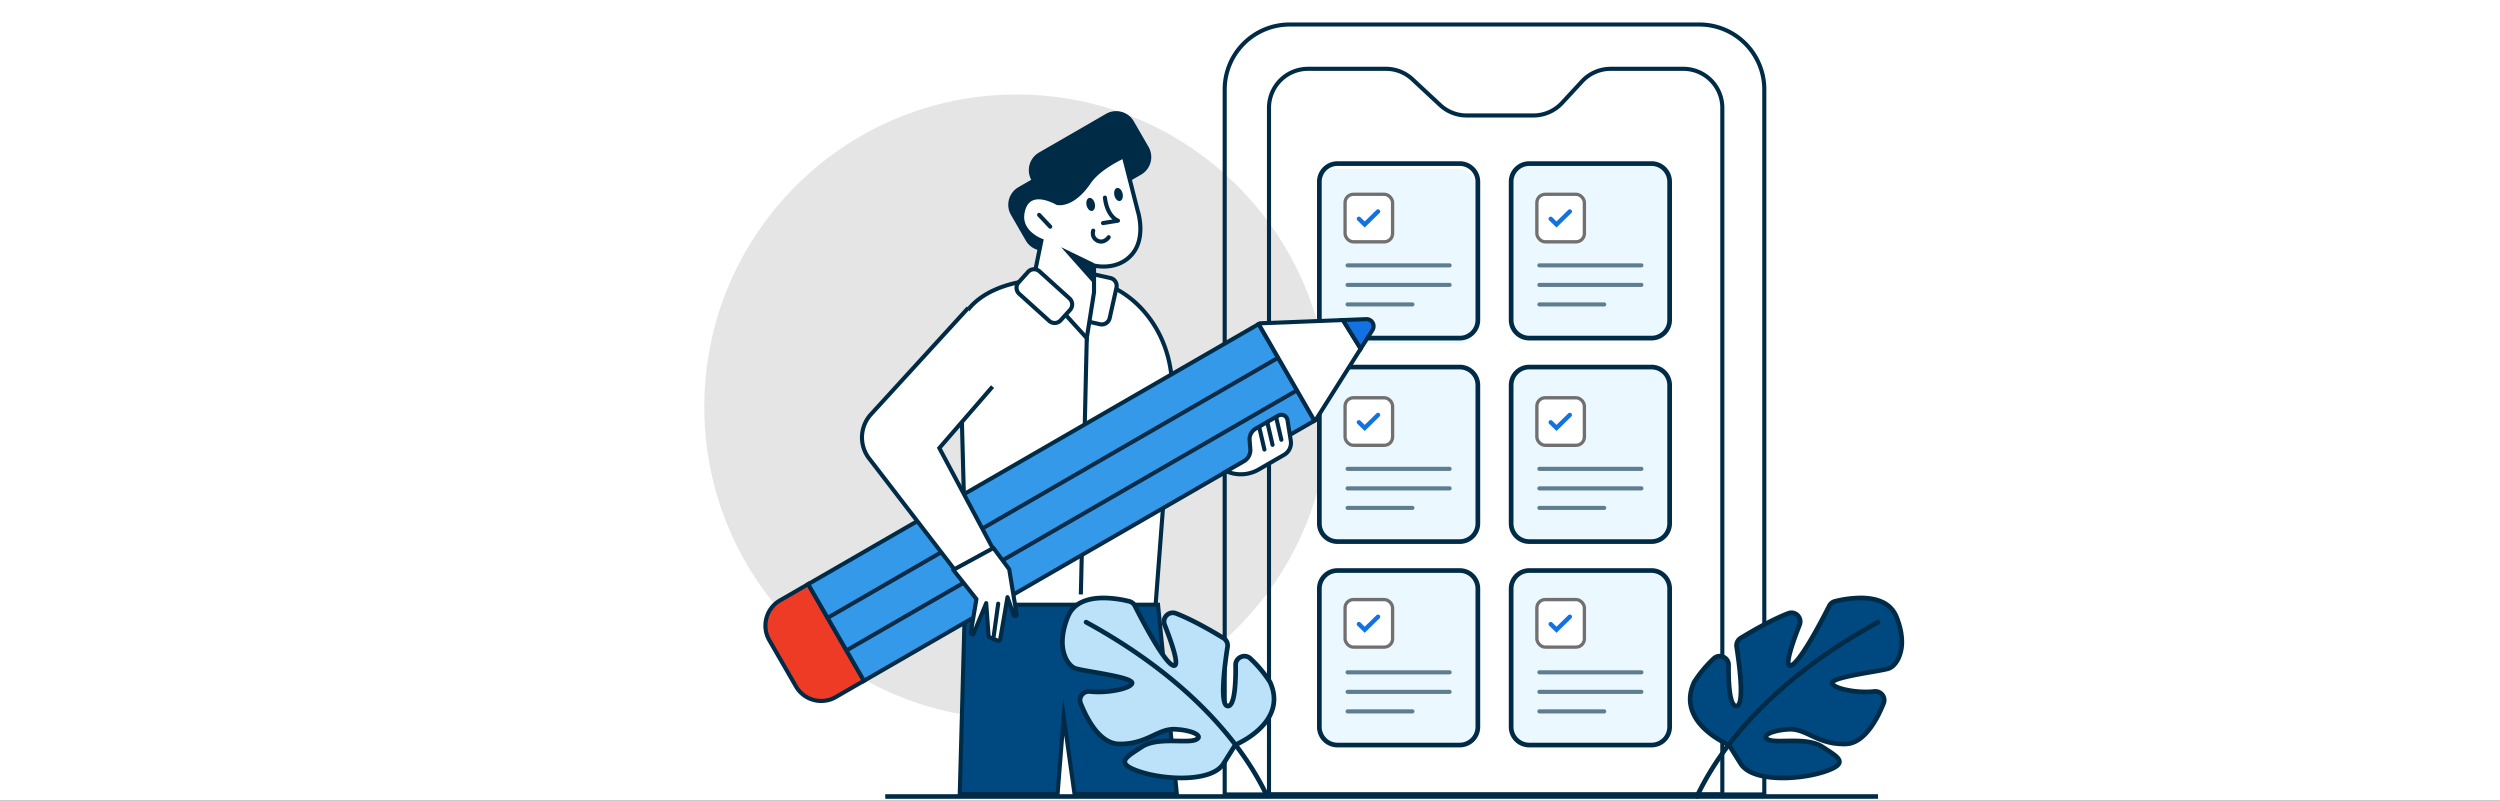 <svg xmlns="http://www.w3.org/2000/svg" xmlns:xlink="http://www.w3.org/1999/xlink" width="2998" height="960" viewBox="0 0 2998 960">
  <rect x="0" y="0" width="2998" height="960" fill="#333333" stroke="none"/>
  <defs>
    <clipPath id="clip-path">
      <rect id="Rectangle_28786" data-name="Rectangle 28786" width="1626" height="1140" transform="translate(4185.328 1060.39)" fill="#fff"/>
    </clipPath>
    <clipPath id="clip-path-2">
      <rect id="Rectangle_28785" data-name="Rectangle 28785" width="1438.866" height="931.032" fill="none"/>
    </clipPath>
    <clipPath id="clip-path-4">
      <rect id="Rectangle_28771" data-name="Rectangle 28771" width="127.21" height="51.76" fill="none"/>
    </clipPath>
    <clipPath id="clip-path-5">
      <rect id="Rectangle_28772" data-name="Rectangle 28772" width="127.203" height="51.76" fill="none"/>
    </clipPath>
    <clipPath id="clip-_2">
      <rect width="2998" height="960"/>
    </clipPath>
  </defs>
  <g id="_2" data-name="2" clip-path="url(#clip-_2)">
    <rect width="2998" height="960" fill="#fff"/>
    <rect id="Rectangle_28768" data-name="Rectangle 28768" width="2998" height="960" fill="none"/>
    <g id="Mask_Group_31963" data-name="Mask Group 31963" transform="translate(-3433.328 -1152.39)" clip-path="url(#clip-path)">
      <g id="Group_34014" data-name="Group 34014" transform="translate(4277.923 1179.321)">
        <g id="Group_34013" data-name="Group 34013" clip-path="url(#clip-path-2)">
          <g id="Group_34012" data-name="Group 34012">
            <g id="Group_34011" data-name="Group 34011" clip-path="url(#clip-path-2)">
              <path id="Path_22693" data-name="Path 22693" d="M374.555,12.268c206.861,0,374.555,167.694,374.555,374.555S581.416,761.377,374.555,761.377,0,593.684,0,386.823,167.694,12.268,374.555,12.268" transform="translate(0 74.106)" fill="#7f7f7f" opacity="0.2"/>
              <path id="Path_22694" data-name="Path 22694" d="M280.609,471.938H58l-7.921-296.2C16.86,64.771,102.488,43.607,167.142,43.607h18.946c64.654,0,117.065,59.155,117.065,132.132Z" transform="translate(257.788 263.414)" fill="#fff"/>
              <path id="Path_20916" data-name="Path 20916" d="M284.991,476.517H57.7L49.721,178.245c-11.947-40.122-9.4-72.019,7.56-94.806C68.212,68.757,85.108,57.914,107.5,51.211c17.632-5.278,38.405-7.954,61.742-7.954h18.946a107.438,107.438,0,0,1,46.629,10.624,119.445,119.445,0,0,1,37.993,28.906c22.51,25.407,34.907,59.169,34.907,95.066l-.007.187ZM62.5,471.588H280.423L302.787,177.76c-.022-34.656-11.976-67.222-33.667-91.7-21.636-24.421-50.379-37.87-80.933-37.87H169.24c-22.858,0-43.155,2.607-60.328,7.747-21.353,6.392-37.394,16.637-47.677,30.45-16.028,21.529-18.282,52.066-6.7,90.764l.094.314.009.327Z" transform="translate(255.69 261.3)" fill="#002b47"/>
              <path id="Path_22695" data-name="Path 22695" d="M168.133,233.429l13,92.732H303.82L281.226,99.171H49.709l-6.2,226.99h117.3Z" transform="translate(262.848 599.058)" fill="#004880"/>
              <path id="Path_20918" data-name="Path 20918" d="M308.714,330.74H181.167L170.99,258.173l-5.73,72.567H43.154l6.33-231.918H285.63Zm-123.262-4.928H303.271l-22.1-222.061H54.28L48.219,325.811H160.706l8.915-112.9Z" transform="translate(260.676 596.944)" fill="#002b47"/>
              <path id="Path_22696" data-name="Path 22696" d="M189.916,91.291l-80.341,46.384a24.38,24.38,0,0,1-33.309-8.92L58.544,98.064a24.386,24.386,0,0,1,8.928-33.309l80.341-46.384A24.382,24.382,0,0,1,181.122,27.3l17.721,30.683a24.389,24.389,0,0,1-8.927,33.309" transform="translate(333.893 91.223)" fill="#002b47"/>
              <path id="Path_22697" data-name="Path 22697" d="M186.415,97.193l-80.348,46.384a24.374,24.374,0,0,1-33.3-8.921l-17.721-30.69a24.386,24.386,0,0,1,8.928-33.309l80.341-46.384A24.383,24.383,0,0,1,177.621,33.2l17.721,30.683a24.389,24.389,0,0,1-8.928,33.309" transform="translate(312.745 126.875)" fill="#002b47"/>
              <path id="Path_22698" data-name="Path 22698" d="M88.041,102.315,71.566,98.626a9.713,9.713,0,0,1-7.35-11.6L72.39,50.56a9.7,9.7,0,0,1,11.6-7.35L100.454,46.9a9.709,9.709,0,0,1,7.357,11.6l-8.174,36.47a9.71,9.71,0,0,1-11.6,7.35" transform="translate(386.477 259.573)" fill="#fff"/>
              <path id="Rectangle_28294" data-name="Rectangle 28294" d="M12.173,0H49.547A12.186,12.186,0,0,1,61.719,12.172V29.055A12.187,12.187,0,0,1,49.546,41.228H12.17A12.184,12.184,0,0,1,0,29.057V12.173A12.187,12.187,0,0,1,12.173,0ZM49.546,36.3a7.253,7.253,0,0,0,7.244-7.244V12.172a7.252,7.252,0,0,0-7.243-7.243H12.173a7.253,7.253,0,0,0-7.244,7.244V29.057A7.25,7.25,0,0,0,12.17,36.3Z" transform="translate(445.633 357.946) rotate(-77.378)" fill="#002b47"/>
              <path id="Path_22699" data-name="Path 22699" d="M67.686,170.494l9.526-46.454s-26.839-9.794-22.629-33.352c5.949-33.351,41.688-11.913,41.688-11.913s17.869,4.767,38.118-25.015c12.251-18.024,41.688-30.972,41.688-30.972L192.756,88.3s10.716,32.162-7.146,52.41-45.264,13.11-45.264,13.11v32.155l-8.709,54.9Z" transform="translate(327.012 137.66)" fill="#fff"/>
              <path id="Path_20923" data-name="Path 20923" d="M135.376,249.27l-68.245-75.1,9.371-45.7A49.225,49.225,0,0,1,64.81,121c-8.778-7.656-12.424-17.27-10.541-27.8,3.056-17.13,13.571-20.726,21.853-20.726,10.493,0,21.015,5.693,23.151,6.915a12.671,12.671,0,0,0,2.04.148c5.016,0,18.288-2.36,33.149-24.217,12.5-18.4,41.5-31.3,42.733-31.842l2.663-1.171,17.376,68.252a77.6,77.6,0,0,1,3.22,19.2c.611,14.48-3.153,26.767-10.885,35.533-11.058,12.535-25.5,15.167-35.661,15.167a57.882,57.882,0,0,1-8.987-.694v29.355ZM72.462,172.7l59.655,65.652,7.874-49.633v-35.15l3.086.8a48.228,48.228,0,0,0,10.829,1.143c9.15,0,22.123-2.342,31.965-13.5,16.73-18.966,6.759-49.693,6.656-50l-.05-.171L176.536,29.231c-7.4,3.613-28.4,14.733-38,28.855-6.884,10.124-14.272,17.48-21.961,21.864-6.539,3.728-11.91,4.511-15.264,4.511a14.83,14.83,0,0,1-3.566-.363l-.335-.089-.3-.178C97.008,83.766,86.24,77.4,76.122,77.4c-9.44,0-15,5.451-17,16.664-1.583,8.859,1.421,16.672,8.929,23.22a43.6,43.6,0,0,0,12.118,7.384l2,.728Z" transform="translate(324.901 134.72)" fill="#002b47"/>
              <path id="Path_22700" data-name="Path 22700" d="M98.89,81.161l1.19-23.818L60.772,38.276Z" transform="translate(367.099 231.213)" fill="#002b47"/>
              <path id="Path_22701" data-name="Path 22701" d="M73.243,28.266c2.718-.627,5.724,2.352,6.717,6.653s-.4,8.294-3.119,8.92-5.724-2.352-6.717-6.646.4-8.3,3.119-8.928" transform="translate(421.664 170.244)" fill="#002b47"/>
              <path id="Path_22702" data-name="Path 22702" d="M68.506,29.958c2.718-.627,5.724,2.352,6.717,6.653s-.4,8.294-3.119,8.92-5.724-2.352-6.717-6.646.4-8.3,3.119-8.928" transform="translate(393.043 180.465)" fill="#002b47"/>
              <path id="Path_22703" data-name="Path 22703" d="M117.415,90.782,106.1,103.307a9.716,9.716,0,0,1-13.715.7L56.38,71.477a9.716,9.716,0,0,1-.7-13.715L67,45.236a9.71,9.71,0,0,1,13.715-.7l36.006,32.528a9.71,9.71,0,0,1,.7,13.715" transform="translate(321.244 253.913)" fill="#fff"/>
              <path id="Rectangle_28295" data-name="Rectangle 28295" d="M12.175,0h16.88A12.188,12.188,0,0,1,41.229,12.174V60.7A12.188,12.188,0,0,1,29.054,72.873H12.175A12.189,12.189,0,0,1,0,60.7V12.175A12.188,12.188,0,0,1,12.175,0ZM29.054,67.944A7.254,7.254,0,0,0,36.3,60.7V12.174a7.254,7.254,0,0,0-7.246-7.246H12.175a7.254,7.254,0,0,0-7.246,7.246V60.7a7.255,7.255,0,0,0,7.247,7.247Z" transform="matrix(0.67, -0.742, 0.742, 0.67, 366.94, 319.059)" fill="#002b47"/>
              <line id="Line_2683" data-name="Line 2683" x1="7.09" y2="307.401" transform="translate(451.564 378.53)" fill="#fff"/>
              <path id="Line_2389" data-name="Line 2389" d="M4.577,307.507l-4.927-.114L6.74-.008l4.927.114Z" transform="translate(449.45 378.481)" fill="#002b47"/>
              <path id="Line_2390" data-name="Line 2390" d="M15.386,18.7a2.457,2.457,0,0,1-1.8-.777L.318,3.8A2.464,2.464,0,0,1,3.91.427L17.182,14.55a2.464,2.464,0,0,1-1.8,4.152Z" transform="translate(399.424 228.647)" fill="#002b47"/>
              <path id="Path_20928" data-name="Path 20928" d="M70.032,64.893a2.464,2.464,0,0,1-.388-4.9L81.28,58.126C71.07,49.075,69.907,32.9,69.857,32.113a2.464,2.464,0,0,1,4.918-.317h0c.013.195,1.436,19.557,14.149,25.536A2.464,2.464,0,0,1,88.266,62L70.425,64.861A2.486,2.486,0,0,1,70.032,64.893Z" transform="translate(408.165 178.15)" fill="#002b47"/>
              <path id="Path_20929" data-name="Path 20929" d="M168.606,0H659.993a80.321,80.321,0,0,1,80.32,80.32v847.9H88.286V80.32A80.321,80.321,0,0,1,168.606,0ZM735.384,923.288V80.32A75.477,75.477,0,0,0,659.993,4.928H168.606A75.476,75.476,0,0,0,93.214,80.32V923.288Z" transform="translate(533.303 0)" fill="#002b47"/>
              <path id="Path_20930" data-name="Path 20930" d="M145.033,7.547h93.422a49.037,49.037,0,0,1,33.517,13.179l33.217,30.9a44.149,44.149,0,0,0,30.159,11.858h80.059A44.37,44.37,0,0,0,447.9,49.273l23.988-25.932A49.32,49.32,0,0,1,508.006,7.547h87.177a49.256,49.256,0,0,1,49.2,49.2v825.88H95.833V56.747A49.256,49.256,0,0,1,145.033,7.547ZM415.407,68.413H335.348a49.063,49.063,0,0,1-33.516-13.178l-33.218-30.9a44.125,44.125,0,0,0-30.159-11.858H145.033a44.322,44.322,0,0,0-44.271,44.272V877.7H639.454V56.747a44.322,44.322,0,0,0-44.271-44.272H508.006a44.378,44.378,0,0,0-32.5,14.212L451.518,52.619A49.311,49.311,0,0,1,415.407,68.413Z" transform="translate(578.892 45.589)" fill="#002b47"/>
              <path id="Path_22704" data-name="Path 22704" d="M273.122,233.322H126.479a21.718,21.718,0,0,1-21.72-21.72V45.759a21.718,21.718,0,0,1,21.72-21.72H273.122a21.719,21.719,0,0,1,21.72,21.72V211.6a21.719,21.719,0,0,1-21.72,21.72" transform="translate(630.488 151.874)" fill="#ebf8ff"/>
              <path id="Rectangle_28296" data-name="Rectangle 28296" d="M24.137-.4H170.779a24.564,24.564,0,0,1,24.537,24.537V189.979a24.564,24.564,0,0,1-24.537,24.537H24.137A24.564,24.564,0,0,1-.4,189.979V24.137A24.564,24.564,0,0,1,24.137-.4ZM170.779,208.883a18.926,18.926,0,0,0,18.9-18.9V24.137a18.926,18.926,0,0,0-18.9-18.9H24.137a18.926,18.926,0,0,0-18.9,18.9V189.979a18.925,18.925,0,0,0,18.9,18.9Z" transform="translate(735.155 166.831)" fill="#002b47"/>
              <path id="Path_22705" data-name="Path 22705" d="M305.788,233.322H159.145a21.719,21.719,0,0,1-21.72-21.72V45.759a21.719,21.719,0,0,1,21.72-21.72H305.788a21.719,21.719,0,0,1,21.72,21.72V211.6a21.719,21.719,0,0,1-21.72,21.72" transform="translate(830.134 145.211)" fill="#ebf8ff"/>
              <path id="Rectangle_28297" data-name="Rectangle 28297" d="M24.137-.4H170.779a24.565,24.565,0,0,1,24.537,24.537V189.979a24.564,24.564,0,0,1-24.537,24.537H24.137A24.564,24.564,0,0,1-.4,189.979V24.137A24.564,24.564,0,0,1,24.137-.4ZM170.779,208.883a18.926,18.926,0,0,0,18.9-18.9V24.137a18.926,18.926,0,0,0-18.9-18.9H24.137a18.925,18.925,0,0,0-18.9,18.9V189.979a18.925,18.925,0,0,0,18.9,18.9Z" transform="translate(965.14 166.831)" fill="#002b47"/>
              <path id="Path_22706" data-name="Path 22706" d="M273.122,267.979H126.479a21.719,21.719,0,0,1-21.72-21.72V80.416a21.718,21.718,0,0,1,21.72-21.72H273.122a21.719,21.719,0,0,1,21.72,21.72V246.258a21.719,21.719,0,0,1-21.72,21.72" transform="translate(632.811 354.561)" fill="#ebf8ff"/>
              <path id="Rectangle_28298" data-name="Rectangle 28298" d="M24.137-.4H170.779a24.564,24.564,0,0,1,24.537,24.537V189.979a24.564,24.564,0,0,1-24.537,24.537H24.137A24.564,24.564,0,0,1-.4,189.979V24.137A24.564,24.564,0,0,1,24.137-.4ZM170.779,208.883a18.926,18.926,0,0,0,18.9-18.9V24.137a18.926,18.926,0,0,0-18.9-18.9H24.137a18.926,18.926,0,0,0-18.9,18.9V189.979a18.925,18.925,0,0,0,18.9,18.9Z" transform="translate(735.155 410.839)" fill="#002b47"/>
              <path id="Path_22707" data-name="Path 22707" d="M305.788,267.979H159.145a21.719,21.719,0,0,1-21.72-21.72V80.416a21.718,21.718,0,0,1,21.72-21.72H305.788a21.718,21.718,0,0,1,21.72,21.72V246.258a21.719,21.719,0,0,1-21.72,21.72" transform="translate(830.134 354.561)" fill="#ebf8ff"/>
              <path id="Rectangle_28299" data-name="Rectangle 28299" d="M24.137-.4H170.779a24.565,24.565,0,0,1,24.537,24.537V189.979a24.564,24.564,0,0,1-24.537,24.537H24.137A24.564,24.564,0,0,1-.4,189.979V24.137A24.564,24.564,0,0,1,24.137-.4ZM170.779,208.883a18.926,18.926,0,0,0,18.9-18.9V24.137a18.926,18.926,0,0,0-18.9-18.9H24.137a18.925,18.925,0,0,0-18.9,18.9V189.979a18.925,18.925,0,0,0,18.9,18.9Z" transform="translate(965.14 410.839)" fill="#002b47"/>
              <path id="Path_22708" data-name="Path 22708" d="M273.122,302.636H126.479a21.718,21.718,0,0,1-21.72-21.72V115.073a21.718,21.718,0,0,1,21.72-21.72H273.122a21.719,21.719,0,0,1,21.72,21.72V280.915a21.719,21.719,0,0,1-21.72,21.72" transform="translate(632.811 563.911)" fill="#ebf8ff"/>
              <path id="Rectangle_28300" data-name="Rectangle 28300" d="M24.137-.4H170.779a24.564,24.564,0,0,1,24.537,24.537V189.979a24.564,24.564,0,0,1-24.537,24.537H24.137A24.564,24.564,0,0,1-.4,189.979V24.137A24.564,24.564,0,0,1,24.137-.4ZM170.779,208.883a18.926,18.926,0,0,0,18.9-18.9V24.137a18.926,18.926,0,0,0-18.9-18.9H24.137a18.926,18.926,0,0,0-18.9,18.9V189.979a18.925,18.925,0,0,0,18.9,18.9Z" transform="translate(735.155 654.846)" fill="#002b47"/>
              <g id="Group_33989" data-name="Group 33989" transform="translate(769.006 288.843)" opacity="0.6">
                <g id="Group_33988" data-name="Group 33988">
                  <g id="Group_33987" data-name="Group 33987" clip-path="url(#clip-path-4)">
                    <line id="Line_2684" data-name="Line 2684" x2="122.275" transform="translate(2.467 2.464)" fill="#d3b229"/>
                    <path id="Line_2392" data-name="Line 2392" d="M124.389,4.578H2.114a2.464,2.464,0,0,1,0-4.928H124.389a2.464,2.464,0,1,1,0,4.928Z" transform="translate(0.353 0.35)" fill="#002b47"/>
                    <line id="Line_2685" data-name="Line 2685" x2="122.275" transform="translate(2.467 25.88)" fill="#d3b229"/>
                    <path id="Line_2394" data-name="Line 2394" d="M124.389,4.578H2.114a2.464,2.464,0,0,1,0-4.928H124.389a2.464,2.464,0,1,1,0,4.928Z" transform="translate(0.353 23.766)" fill="#002b47"/>
                    <line id="Line_2686" data-name="Line 2686" x2="77.693" transform="translate(2.467 49.296)" fill="#d3b229"/>
                    <path id="Line_2396" data-name="Line 2396" d="M79.808,4.578H2.114a2.464,2.464,0,0,1,0-4.928H79.808a2.464,2.464,0,0,1,0,4.928Z" transform="translate(0.353 47.181)" fill="#002b47"/>
                  </g>
                </g>
              </g>
              <g id="Group_33992" data-name="Group 33992" transform="translate(998.995 288.843)" opacity="0.6">
                <g id="Group_33991" data-name="Group 33991">
                  <g id="Group_33990" data-name="Group 33990" clip-path="url(#clip-path-5)">
                    <line id="Line_2687" data-name="Line 2687" x2="122.275" transform="translate(2.462 2.464)" fill="#d3b229"/>
                    <path id="Line_2398" data-name="Line 2398" d="M124.389,4.578H2.114a2.464,2.464,0,1,1,0-4.928H124.389a2.464,2.464,0,0,1,0,4.928Z" transform="translate(0.348 0.35)" fill="#002b47"/>
                    <line id="Line_2688" data-name="Line 2688" x2="122.275" transform="translate(2.462 25.88)" fill="#d3b229"/>
                    <path id="Line_2400" data-name="Line 2400" d="M124.389,4.578H2.114a2.464,2.464,0,1,1,0-4.928H124.389a2.464,2.464,0,0,1,0,4.928Z" transform="translate(0.348 23.766)" fill="#002b47"/>
                    <line id="Line_2689" data-name="Line 2689" x2="77.693" transform="translate(2.462 49.296)" fill="#d3b229"/>
                    <path id="Line_2402" data-name="Line 2402" d="M79.807,4.578H2.114a2.464,2.464,0,0,1,0-4.928H79.807a2.464,2.464,0,0,1,0,4.928Z" transform="translate(0.348 47.181)" fill="#002b47"/>
                  </g>
                </g>
              </g>
              <g id="Group_33995" data-name="Group 33995" transform="translate(769.006 532.851)" opacity="0.6">
                <g id="Group_33994" data-name="Group 33994">
                  <g id="Group_33993" data-name="Group 33993" clip-path="url(#clip-path-4)">
                    <line id="Line_2690" data-name="Line 2690" x2="122.275" transform="translate(2.467 2.464)" fill="#d3b229"/>
                    <path id="Line_2404" data-name="Line 2404" d="M124.389,4.578H2.114a2.464,2.464,0,0,1,0-4.928H124.389a2.464,2.464,0,1,1,0,4.928Z" transform="translate(0.353 0.35)" fill="#002b47"/>
                    <line id="Line_2691" data-name="Line 2691" x2="122.275" transform="translate(2.467 25.88)" fill="#d3b229"/>
                    <path id="Line_2406" data-name="Line 2406" d="M124.389,4.578H2.114a2.464,2.464,0,0,1,0-4.928H124.389a2.464,2.464,0,1,1,0,4.928Z" transform="translate(0.353 23.766)" fill="#002b47"/>
                    <line id="Line_2692" data-name="Line 2692" x2="77.693" transform="translate(2.467 49.296)" fill="#d3b229"/>
                    <path id="Line_2408" data-name="Line 2408" d="M79.808,4.578H2.114a2.464,2.464,0,0,1,0-4.928H79.808a2.464,2.464,0,0,1,0,4.928Z" transform="translate(0.353 47.181)" fill="#002b47"/>
                  </g>
                </g>
              </g>
              <g id="Group_33998" data-name="Group 33998" transform="translate(998.995 532.851)" opacity="0.6">
                <g id="Group_33997" data-name="Group 33997">
                  <g id="Group_33996" data-name="Group 33996" clip-path="url(#clip-path-5)">
                    <line id="Line_2693" data-name="Line 2693" x2="122.275" transform="translate(2.462 2.464)" fill="#d3b229"/>
                    <path id="Line_2410" data-name="Line 2410" d="M124.389,4.578H2.114a2.464,2.464,0,1,1,0-4.928H124.389a2.464,2.464,0,0,1,0,4.928Z" transform="translate(0.348 0.35)" fill="#002b47"/>
                    <line id="Line_2694" data-name="Line 2694" x2="122.275" transform="translate(2.462 25.88)" fill="#d3b229"/>
                    <path id="Line_2412" data-name="Line 2412" d="M124.389,4.578H2.114a2.464,2.464,0,1,1,0-4.928H124.389a2.464,2.464,0,0,1,0,4.928Z" transform="translate(0.348 23.766)" fill="#002b47"/>
                    <line id="Line_2695" data-name="Line 2695" x2="77.693" transform="translate(2.462 49.296)" fill="#d3b229"/>
                    <path id="Line_2414" data-name="Line 2414" d="M79.807,4.578H2.114a2.464,2.464,0,0,1,0-4.928H79.807a2.464,2.464,0,0,1,0,4.928Z" transform="translate(0.348 47.181)" fill="#002b47"/>
                  </g>
                </g>
              </g>
              <path id="Path_22709" data-name="Path 22709" d="M305.788,302.636H159.145a21.719,21.719,0,0,1-21.72-21.72V115.073a21.719,21.719,0,0,1,21.72-21.72H305.788a21.719,21.719,0,0,1,21.72,21.72V280.915a21.719,21.719,0,0,1-21.72,21.72" transform="translate(830.134 563.911)" fill="#ebf8ff"/>
              <path id="Rectangle_28305" data-name="Rectangle 28305" d="M24.137-.4H170.779a24.564,24.564,0,0,1,24.537,24.537V189.979a24.564,24.564,0,0,1-24.537,24.537H24.137A24.564,24.564,0,0,1-.4,189.979V24.137A24.564,24.564,0,0,1,24.137-.4ZM170.779,208.883a18.926,18.926,0,0,0,18.9-18.9V24.137a18.926,18.926,0,0,0-18.9-18.9H24.137a18.926,18.926,0,0,0-18.9,18.9V189.979a18.925,18.925,0,0,0,18.9,18.9Z" transform="translate(965.14 654.846)" fill="#002b47"/>
              <path id="Path_20937" data-name="Path 20937" d="M78.136,53.194a12.437,12.437,0,0,1-7.366-2.543C65.027,46.5,65.42,39.76,66.43,36.776A2.464,2.464,0,0,1,71.1,38.34h0c-.069.214-1.648,5.281,2.554,8.317,4.707,3.407,9.185.765,11.591-2.532a2.464,2.464,0,1,1,3.982,2.9C86.681,50.525,82.624,53.193,78.136,53.194Z" transform="translate(397.656 212.032)" fill="#002b47"/>
              <path id="Path_22710" data-name="Path 22710" d="M27.9,115.178a34.972,34.972,0,0,0-12.8,47.764l31.95,55.339a34.97,34.97,0,0,0,47.764,12.8l33.8-19.51L61.685,95.668Z" transform="translate(62.878 577.895)" fill="#ed3b25"/>
              <path id="Path_20939" data-name="Path 20939" d="M64.689,95.19l69.386,120.171L98.146,236.1a37.419,37.419,0,0,1-51.13-13.7l-31.95-55.339a37.481,37.481,0,0,1,13.7-51.13Zm62.653,118.367L62.886,101.922,31.232,120.2a32.546,32.546,0,0,0-11.9,44.4l31.95,55.339a32.49,32.49,0,0,0,44.4,11.9Z" transform="translate(60.775 575.007)" fill="#002b47"/>
              <path id="Path_22711" data-name="Path 22711" d="M624.834,167.2,557.962,51.372c-.106.049-.225.077-.324.134L17.692,363.244l66.921,115.9L624.552,167.409c.106-.056.183-.148.282-.211" transform="translate(106.871 310.319)" fill="#3399e8"/>
              <path id="Path_20941" data-name="Path 20941" d="M561.855,50.919l69.176,119.816-1.885,1.211a3.252,3.252,0,0,1-.5.344L86.6,485.248,17.214,365.077l542.08-312.97a3.511,3.511,0,0,1,.569-.259Zm62.522,118.148L559.925,57.434,23.946,366.881,88.4,478.516Z" transform="translate(103.983 307.584)" fill="#002b47"/>
              <path id="Path_22712" data-name="Path 22712" d="M98.019,54.5a8.438,8.438,0,0,0-3.591.993L161.3,171.329a8.418,8.418,0,0,0,2.654-2.619l52.791-83.692-21.312-34.33Z" transform="translate(570.405 306.188)" fill="#fff"/>
              <path id="Path_20943" data-name="Path 20943" d="M199.7,50.33l22.882,36.859-53.613,85a10.814,10.814,0,0,1-3.416,3.384l-2.17,1.38L93.943,56.669l2.27-1.193a10.836,10.836,0,0,1,4.64-1.274Zm17.068,36.838-19.742-31.8-95.974,3.759L164.8,169.553Z" transform="translate(567.474 304.027)" fill="#002b47"/>
              <path id="Path_22713" data-name="Path 22713" d="M136.67,50.54l-27.895,1.091,21.3,34.33L144.2,63.579A8.506,8.506,0,0,0,136.67,50.54" transform="translate(657.07 305.251)" fill="#1272e2"/>
              <path id="Path_20945" data-name="Path 20945" d="M140.736,50.183a10.971,10.971,0,0,1,9.256,16.825L133.774,92.722,108.161,51.449l32.124-1.257C140.436,50.186,140.586,50.183,140.736,50.183ZM133.808,83.43l12.015-19.051a6.042,6.042,0,0,0-5.346-9.262l-23.666.926Z" transform="translate(653.359 303.137)" fill="#002b47"/>
              <line id="Line_2696" data-name="Line 2696" y1="310.161" x2="537.221" transform="translate(170.468 442.912)" fill="#1272e2"/>
              <path id="Line_2416" data-name="Line 2416" d="M2.117,314.74a2.464,2.464,0,0,1-1.234-4.6L538.1-.02a2.464,2.464,0,0,1,2.464,4.268L3.347,314.41A2.454,2.454,0,0,1,2.117,314.74Z" transform="translate(168.353 440.798)" fill="#0c2b47"/>
              <line id="Line_2697" data-name="Line 2697" y1="310.161" x2="537.221" transform="translate(147.902 403.826)" fill="#1272e2"/>
              <path id="Line_2418" data-name="Line 2418" d="M2.117,314.74a2.465,2.465,0,0,1-1.234-4.6L538.1-.02a2.464,2.464,0,0,1,2.464,4.268L3.347,314.41A2.453,2.453,0,0,1,2.117,314.74Z" transform="translate(145.787 401.711)" fill="#0c2b47"/>
              <path id="Path_22714" data-name="Path 22714" d="M154.287,48.616,37.68,176.157a41.292,41.292,0,0,0-1.45,54.058L138.22,362.931l45.736-25.579L119.612,216.7l63.8-73.673" transform="translate(162.246 293.671)" fill="#fff"/>
              <path id="Path_20947" data-name="Path 20947" d="M139.678,367.548,36.413,233.173a43.756,43.756,0,0,1,1.563-57.253L154.582,48.38l3.637,3.326L41.612,179.246a38.828,38.828,0,0,0-1.364,50.832l.049.062L140.99,361.167l41.769-23.36-64-120.01,64.9-74.952,3.726,3.226L124.7,218.464l64.685,121.286Z" transform="translate(160.132 292.245)" fill="#002b47"/>
              <path id="Path_22715" data-name="Path 22715" d="M109.49,115.006,90.572,89.512,42.407,115.759l27.747,35.027L63.4,191a1.813,1.813,0,0,0,3.464.993l15.025-36.351L84.721,195a1.824,1.824,0,0,0,1.119,1.549L96.127,200.8a1.815,1.815,0,0,0,2.478-1.366l8.815-50.918,7.442,21.382a1.811,1.811,0,0,0,3.5-.887Z" transform="translate(256.165 540.709)" fill="#fff"/>
              <path id="Path_20949" data-name="Path 20949" d="M92.685,89.162a2.463,2.463,0,0,1,1.98,1l18.918,25.494a2.462,2.462,0,0,1,.453,1.069l8.871,54.009a4.182,4.182,0,0,1-.918,3.447,4.413,4.413,0,0,1-3.336,1.528,4.2,4.2,0,0,1-4.005-2.884l-4.31-12.382-7.19,41.533a4.274,4.274,0,0,1-5.85,3.222l-10.284-4.252a4.309,4.309,0,0,1-2.636-3.649L82.3,168.346,71.258,195.051a4.183,4.183,0,0,1-3.915,2.65A4.415,4.415,0,0,1,64,196.166a4.188,4.188,0,0,1-.918-3.459l6.57-39.134L42.59,119.4a2.464,2.464,0,0,1,.752-3.694L91.507,89.463A2.456,2.456,0,0,1,92.685,89.162Zm16.585,28.947L91.984,94.815,48.27,118.637,74.2,151.371a2.464,2.464,0,0,1,.5,1.938l-5.8,34.549,12.83-31.04a2.464,2.464,0,0,1,4.735.764l2.8,38.958,9.166,3.789,8.676-50.116a2.464,2.464,0,0,1,4.755-.39l4.956,14.24Z" transform="translate(254.051 538.595)" fill="#002b47"/>
              <line id="Line_2698" data-name="Line 2698" x1="5.823" y2="42.11" transform="translate(346.612 697.055)" fill="#fff"/>
              <path id="Line_2420" data-name="Line 2420" d="M2.118,46.689a2.466,2.466,0,0,1-2.444-2.8L5.5,1.777a2.464,2.464,0,1,1,4.882.675L4.555,44.562A2.465,2.465,0,0,1,2.118,46.689Z" transform="translate(344.497 694.94)" fill="#002b47"/>
              <path id="Path_22716" data-name="Path 22716" d="M88.929,134.562l1.767.7a42.847,42.847,0,0,0,36.935-2.851l30.5-17.6A16.405,16.405,0,0,0,166.144,98L162.18,73.126a7.474,7.474,0,0,0-11.117-5.295l-27.078,15.63a14.616,14.616,0,0,0-7.259,13.814l.852,10.6a15.43,15.43,0,0,1-7.66,14.6Z" transform="translate(537.187 403.68)" fill="#fff"/>
              <path id="Path_20951" data-name="Path 20951" d="M111.044,142.737h0a45.138,45.138,0,0,1-16.383-3.066l-6.535-2.577,25.417-14.648a13.02,13.02,0,0,0,6.434-12.262l-.852-10.6a17.171,17.171,0,0,1,8.482-16.145l27.079-15.631A9.791,9.791,0,0,1,158.1,66.6a9.919,9.919,0,0,1,11.369,8.251l3.964,24.873a18.97,18.97,0,0,1-9.215,19.329l-30.5,17.6A45.375,45.375,0,0,1,111.044,142.737ZM99.616,136.16a40.4,40.4,0,0,0,31.637-3.771l30.5-17.6a14.016,14.016,0,0,0,6.811-14.282L164.6,75.628a4.975,4.975,0,0,0-4.929-4.222,5.072,5.072,0,0,0-.8.064,4.975,4.975,0,0,0-1.717.606L130.071,87.71A12.217,12.217,0,0,0,124.037,99.2l.852,10.593a17.972,17.972,0,0,1-8.883,16.926Z" transform="translate(532.332 401.566)" fill="#002b47"/>
              <line id="Line_2699" data-name="Line 2699" x1="6.146" y1="26.459" transform="translate(665.551 485.678)" fill="#fff"/>
              <path id="Line_2422" data-name="Line 2422" d="M8.259,31.038a2.465,2.465,0,0,1-2.4-1.907L-.286,2.672a2.464,2.464,0,0,1,4.8-1.115l6.146,26.459a2.466,2.466,0,0,1-2.4,3.022Z" transform="translate(663.436 483.564)" fill="#002b47"/>
              <line id="Line_2700" data-name="Line 2700" x1="6.146" y1="26.459" transform="translate(675.298 480.051)" fill="#fff"/>
              <path id="Line_2424" data-name="Line 2424" d="M8.259,31.038a2.465,2.465,0,0,1-2.4-1.907L-.286,2.672a2.464,2.464,0,0,1,4.8-1.115l6.146,26.459a2.466,2.466,0,0,1-2.4,3.022Z" transform="translate(673.183 477.936)" fill="#002b47"/>
              <line id="Line_2701" data-name="Line 2701" x1="6.146" y1="26.459" transform="translate(685.863 473.952)" fill="#fff"/>
              <path id="Line_2426" data-name="Line 2426" d="M8.259,31.038a2.465,2.465,0,0,1-2.4-1.907L-.286,2.672a2.464,2.464,0,1,1,4.8-1.115l6.146,26.459a2.466,2.466,0,0,1-2.4,3.022Z" transform="translate(683.748 471.837)" fill="#002b47"/>
              <g id="Group_34001" data-name="Group 34001" transform="translate(769.006 776.858)" opacity="0.6">
                <g id="Group_34000" data-name="Group 34000">
                  <g id="Group_33999" data-name="Group 33999" clip-path="url(#clip-path-4)">
                    <line id="Line_2702" data-name="Line 2702" x2="122.275" transform="translate(2.467 2.464)" fill="#d3b229"/>
                    <path id="Line_2428" data-name="Line 2428" d="M124.389,4.578H2.114a2.464,2.464,0,0,1,0-4.928H124.389a2.464,2.464,0,1,1,0,4.928Z" transform="translate(0.353 0.35)" fill="#002b47"/>
                    <line id="Line_2703" data-name="Line 2703" x2="122.275" transform="translate(2.467 25.88)" fill="#d3b229"/>
                    <path id="Line_2430" data-name="Line 2430" d="M124.389,4.578H2.114a2.464,2.464,0,0,1,0-4.928H124.389a2.464,2.464,0,1,1,0,4.928Z" transform="translate(0.353 23.766)" fill="#002b47"/>
                    <line id="Line_2704" data-name="Line 2704" x2="77.693" transform="translate(2.467 49.296)" fill="#d3b229"/>
                    <path id="Line_2432" data-name="Line 2432" d="M79.808,4.578H2.114a2.464,2.464,0,0,1,0-4.928H79.808a2.464,2.464,0,0,1,0,4.928Z" transform="translate(0.353 47.181)" fill="#002b47"/>
                  </g>
                </g>
              </g>
              <g id="Group_34004" data-name="Group 34004" transform="translate(998.995 776.858)" opacity="0.6">
                <g id="Group_34003" data-name="Group 34003">
                  <g id="Group_34002" data-name="Group 34002" clip-path="url(#clip-path-5)">
                    <line id="Line_2705" data-name="Line 2705" x2="122.275" transform="translate(2.462 2.464)" fill="#d3b229"/>
                    <path id="Line_2434" data-name="Line 2434" d="M124.389,4.578H2.114a2.464,2.464,0,1,1,0-4.928H124.389a2.464,2.464,0,0,1,0,4.928Z" transform="translate(0.348 0.35)" fill="#002b47"/>
                    <line id="Line_2706" data-name="Line 2706" x2="122.275" transform="translate(2.462 25.88)" fill="#d3b229"/>
                    <path id="Line_2436" data-name="Line 2436" d="M124.389,4.578H2.114a2.464,2.464,0,1,1,0-4.928H124.389a2.464,2.464,0,0,1,0,4.928Z" transform="translate(0.348 23.766)" fill="#002b47"/>
                    <line id="Line_2707" data-name="Line 2707" x2="77.693" transform="translate(2.462 49.296)" fill="#d3b229"/>
                    <path id="Line_2438" data-name="Line 2438" d="M79.807,4.578H2.114a2.464,2.464,0,0,1,0-4.928H79.807a2.464,2.464,0,0,1,0,4.928Z" transform="translate(0.348 47.181)" fill="#002b47"/>
                  </g>
                </g>
              </g>
              <path id="Path_22717" data-name="Path 22717" d="M211.661,272.919c-11.814-5.6-57.937-30.7-39.4-73.046a11.726,11.726,0,0,1,.9-1.683,149.162,149.162,0,0,1,23.185-27.613,10.539,10.539,0,0,1,17.6,7.9c-.239,20.5.922,49.137,9.251,49.158,10.61.014,3.436-51.967.465-70.934a10.447,10.447,0,0,1,4.872-10.554c11.251-6.886,36.252-21.615,56.959-29.613a10.534,10.534,0,0,1,13.574,13.715c-8.2,20.812-18.785,50.883-10.5,48.8,10.758-2.711,38.386-56.1,46.18-71.526a10.358,10.358,0,0,1,6.759-5.428c14.919-3.753,61.021-12.518,73.624,18.4,15.1,37.055.69,58.282-8.6,61.859s-70.885,10.35-68.3,18.144c2.007,6.048,28.465,12.025,50.615,9.681a10.48,10.48,0,0,1,10.948,14.257c-7.942,19.672-23.206,48.038-45.328,48.651-33.936.929-46.876-18.552-67.837-17.595s-35.45,8.421-24.375,12.729,45.743-3.774,64.274,8.421,33.182,19.306,2.823,29.529S242.6,319.289,228.467,296.7L216.019,276.82a10.326,10.326,0,0,0-4.358-3.9" transform="translate(1014.353 592.121)" fill="#004880"/>
              <path id="Path_20956" data-name="Path 20956" d="M281.377,319.1c-15.431,0-42.821-2.4-52.884-18.487l-12.448-19.882a7.478,7.478,0,0,0-3.179-2.851c-5.931-2.814-20.923-10.73-32-23.438-6.32-7.252-10.447-15-12.267-23.039-2.205-9.735-1.03-19.911,3.493-30.243a14.515,14.515,0,0,1,1.114-2.079,151.15,151.15,0,0,1,23.662-28.175,13.055,13.055,0,0,1,8.883-3.465,13.651,13.651,0,0,1,9.646,4.031,13.116,13.116,0,0,1,3.778,9.454c-.43,36.817,4.18,44.388,5.6,45.831.47.477.738.478.839.478.031,0,.121,0,.34-.257,1.111-1.3,3.519-6.757,1.9-29.353-1.03-14.358-3.3-30.017-4.563-38.073a13.262,13.262,0,0,1,6.183-13.391c12.675-7.757,36.986-21.948,57.416-29.839a13.227,13.227,0,0,1,15.857,4.976,13.155,13.155,0,0,1,1.353,12.4c-13.177,33.435-13.609,42.546-13.273,44.829,2.037-.994,7.987-5.9,21.925-29.49,8.967-15.175,17.563-31.806,21.889-40.369a13.2,13.2,0,0,1,8.588-6.89,135.081,135.081,0,0,1,31.445-4.154c10.255,0,19.1,1.61,26.277,4.784a35.376,35.376,0,0,1,19.2,19.443c4.249,10.426,6.522,20.388,6.757,29.612a50.056,50.056,0,0,1-3.76,21.26c-3.118,7.21-8.048,12.7-13.189,14.677-3.3,1.269-11.711,2.742-22.366,4.608-9.4,1.646-20.059,3.512-28.759,5.538-10.5,2.447-13.967,4.194-15.095,5.008,1.055.992,4.189,2.895,11.353,4.71a110.1,110.1,0,0,0,25.845,3.037,95.767,95.767,0,0,0,10.027-.506,13.941,13.941,0,0,1,1.456-.077,13.392,13.392,0,0,1,11.111,5.918,12.955,12.955,0,0,1,1.289,12.271c-5.285,13.091-11.255,23.912-17.745,32.16-9.3,11.815-19.428,17.956-30.117,18.252-.806.022-1.618.033-2.417.033-18.175,0-30.272-5.652-40.945-10.64-8.061-3.767-15.023-7.021-23.057-7.021-.459,0-.907.01-1.367.031-15.2.694-23.741,4.546-25.322,6.337a7.384,7.384,0,0,0,1.839.955c2.806,1.094,8.06,1.234,12.324,1.234,2.172,0,4.479-.039,6.922-.08,2.666-.045,5.423-.091,8.256-.091,12.711,0,27.082.906,37.3,7.63,1.365.9,2.708,1.769,4.013,2.615,10.638,6.893,18.324,11.874,17.5,18.418-.645,5.127-6.429,9.17-19.34,13.518C318.082,316.168,298.909,319.1,281.377,319.1ZM205.754,173.072a7.509,7.509,0,0,0-5.1,2.008,145.167,145.167,0,0,0-22.708,27.051,8.909,8.909,0,0,0-.685,1.278c-7.409,16.926-4.764,32.848,7.857,47.332,10.378,11.909,24.553,19.387,30.166,22.05a13.2,13.2,0,0,1,5.54,4.954l12.445,19.879c3.3,5.274,9.471,9.33,18.342,12.057,8.057,2.476,18.35,3.786,29.767,3.786,16.954,0,35.456-2.822,49.49-7.547,13.6-4.58,15.405-7.738,15.549-8.882.382-3.036-7.777-8.323-14.975-12.988-1.317-.853-2.672-1.731-4.047-2.637-8.975-5.906-22.326-6.7-34.2-6.7-2.786,0-5.519.046-8.161.091-2.467.042-4.8.081-7.017.081-5.307,0-10.72-.2-14.368-1.619-5.463-2.125-5.822-5.228-5.549-6.888,1.122-6.833,16.762-10.636,30.818-11.278.539-.025,1.086-.037,1.624-.037,9.285,0,17.133,3.668,25.442,7.55,10.142,4.74,21.637,10.112,38.56,10.11.748,0,1.509-.011,2.262-.031,9.012-.249,26.557-6.673,42.793-46.89a7.4,7.4,0,0,0-.734-7.012,7.8,7.8,0,0,0-7.307-3.39,101.425,101.425,0,0,1-10.619.537,115.6,115.6,0,0,1-27.453-3.267c-9.117-2.339-14.336-5.321-15.511-8.865a4.412,4.412,0,0,1,.444-3.7c2.972-4.973,17.273-8.228,48.2-13.643,9.529-1.668,18.53-3.244,21.313-4.316s7.062-4.759,10.044-11.656c7.127-16.485,1.153-36.217-3.043-46.512-5.6-13.749-19.147-20.721-40.256-20.721A129.3,129.3,0,0,0,344.6,107.24a7.581,7.581,0,0,0-4.93,3.962c-4.36,8.63-13.021,25.385-22.07,40.7-16.027,27.126-22.479,31.421-25.938,32.293a4.745,4.745,0,0,1-5.325-1.858c-1.461-2.145-2.35-6.37,2.127-21.439,2.318-7.8,5.815-17.647,10.394-29.266a7.6,7.6,0,0,0-.767-7.164,7.709,7.709,0,0,0-6.342-3.434,7.859,7.859,0,0,0-2.832.543c-20.013,7.73-43.99,21.73-56.5,29.387a7.642,7.642,0,0,0-3.56,7.718c1.275,8.141,3.571,23.977,4.616,38.54,1.758,24.508-1.005,30.809-3.236,33.417a5.95,5.95,0,0,1-4.623,2.227,6.719,6.719,0,0,1-4.848-2.156c-3.125-3.169-5.108-9.873-6.243-21.1a263.91,263.91,0,0,1-.981-28.754,7.417,7.417,0,0,0-2.152-5.429A7.982,7.982,0,0,0,205.754,173.072Z" transform="translate(1011.939 589.705)" fill="#002b47"/>
              <path id="Path_20957" data-name="Path 20957" d="M171.481,316.393a2.817,2.817,0,0,1-2.543-4.022c15.786-33.351,38.6-66,67.822-97.053,39.675-42.16,90.331-80.254,150.56-113.221a2.816,2.816,0,0,1,2.7,4.941C330.316,139.721,280.13,177.45,240.862,219.179c-28.814,30.618-51.3,62.784-66.833,95.6A2.817,2.817,0,0,1,171.481,316.393Z" transform="translate(1018.849 614.64)" fill="#002b47"/>
              <path id="Path_22718" data-name="Path 22718" d="M271.034,272.919c11.807-5.6,57.93-30.7,39.392-73.046a11.7,11.7,0,0,0-.9-1.683,149.151,149.151,0,0,0-23.185-27.613,10.539,10.539,0,0,0-17.6,7.9c.246,20.5-.915,49.137-9.251,49.158-10.61.014-3.436-51.967-.465-70.934a10.447,10.447,0,0,0-4.872-10.554c-11.251-6.886-36.252-21.615-56.959-29.613a10.529,10.529,0,0,0-13.567,13.715c8.2,20.812,18.777,50.883,10.5,48.8-10.758-2.711-38.379-56.1-46.18-71.526a10.363,10.363,0,0,0-6.752-5.428C126.264,98.34,80.169,89.574,67.56,120.5c-15.1,37.055-.69,58.282,8.6,61.859s70.885,10.35,68.294,18.144c-2,6.048-28.465,12.025-50.608,9.681A10.476,10.476,0,0,0,82.9,224.438c7.935,19.672,23.2,48.038,45.321,48.651,33.936.929,46.883-18.552,67.836-17.595s35.45,8.421,24.375,12.729-45.743-3.774-64.274,8.421-33.176,19.306-2.823,29.529,86.755,13.117,100.892-9.47l12.441-19.883a10.306,10.306,0,0,1,4.365-3.9" transform="translate(368.425 592.121)" fill="#bbe2f9"/>
              <path id="Path_20959" data-name="Path 20959" d="M206.147,319.1h-.006c-17.535,0-36.708-2.933-51.288-7.842-12.908-4.348-18.691-8.39-19.335-13.516-.823-6.543,6.859-11.523,17.492-18.415,1.307-.847,2.651-1.719,4.016-2.618,10.218-6.724,24.589-7.63,37.3-7.63,2.833,0,5.589.047,8.254.091,2.443.041,4.75.08,6.923.08,4.264,0,9.518-.14,12.322-1.234a7.387,7.387,0,0,0,1.842-.955c-1.58-1.791-10.122-5.643-25.321-6.337-.46-.021-.907-.031-1.367-.031-8.03,0-14.992,3.253-23.053,7.02-10.675,4.988-22.774,10.641-40.949,10.641-.8,0-1.61-.011-2.416-.033-10.69-.3-20.822-6.437-30.117-18.252-6.491-8.252-12.459-19.072-17.738-32.16a12.945,12.945,0,0,1,1.281-12.266A13.4,13.4,0,0,1,95.1,209.719a13.937,13.937,0,0,1,1.456.077,95.711,95.711,0,0,0,10.026.506,110.107,110.107,0,0,0,25.839-3.036c7.165-1.815,10.3-3.717,11.355-4.713-1.128-.814-4.592-2.561-15.093-5.007-8.7-2.027-19.355-3.892-28.756-5.538-10.654-1.865-19.069-3.338-22.364-4.607-5.143-1.979-10.076-7.466-13.195-14.677a50.047,50.047,0,0,1-3.761-21.261c.234-9.223,2.507-19.187,6.757-29.613a35.386,35.386,0,0,1,19.2-19.443c7.181-3.175,16.022-4.784,26.277-4.784a135.182,135.182,0,0,1,31.451,4.155,13.208,13.208,0,0,1,8.582,6.895c4.342,8.587,12.965,25.258,21.889,40.363,13.936,23.589,19.886,28.5,21.923,29.49.337-2.282-.088-11.391-13.267-44.829a13.149,13.149,0,0,1,1.345-12.4,13.332,13.332,0,0,1,11-5.9,13.468,13.468,0,0,1,4.858.919c20.431,7.892,44.743,22.082,57.416,29.839a13.262,13.262,0,0,1,6.185,13.39c-1.262,8.058-3.533,23.716-4.563,38.075-1.621,22.6.787,28.054,1.9,29.352.219.256.309.256.343.256.1,0,.369,0,.841-.48,1.425-1.446,6.041-9.025,5.6-45.827a13.116,13.116,0,0,1,3.778-9.454,13.656,13.656,0,0,1,9.649-4.033,13.044,13.044,0,0,1,8.882,3.467,151.146,151.146,0,0,1,23.661,28.174,14.532,14.532,0,0,1,1.118,2.088c4.519,10.323,5.694,20.5,3.489,30.234-1.82,8.036-5.947,15.787-12.266,23.039-11.069,12.7-26.06,20.623-31.991,23.438a7.46,7.46,0,0,0-3.184,2.847l-12.443,19.886C248.965,316.7,221.58,319.1,206.147,319.1ZM194.326,274.71c-11.877,0-25.228.8-34.2,6.7-1.376.906-2.732,1.785-4.05,2.639-7.195,4.664-15.349,9.95-14.967,12.986.144,1.145,1.947,4.3,15.544,8.882,14.032,4.725,32.533,7.546,49.491,7.547h.006c11.414,0,21.706-1.309,29.763-3.785,8.873-2.727,15.046-6.784,18.346-12.057L266.7,277.742a13.175,13.175,0,0,1,5.549-4.953c5.609-2.662,19.783-10.144,30.156-22.048,12.621-14.484,15.265-30.406,7.86-47.323a8.914,8.914,0,0,0-.688-1.286,145.16,145.16,0,0,0-22.708-27.052,7.5,7.5,0,0,0-5.1-2.009,7.987,7.987,0,0,0-5.643,2.36,7.416,7.416,0,0,0-2.152,5.428A263.169,263.169,0,0,1,273,209.61c-1.134,11.222-3.117,17.926-6.243,21.1a6.72,6.72,0,0,1-4.841,2.159,5.954,5.954,0,0,1-4.634-2.227c-2.231-2.608-4.994-8.909-3.236-33.417,1.045-14.564,3.341-30.4,4.616-38.542a7.643,7.643,0,0,0-3.561-7.717c-12.51-7.656-36.487-21.656-56.5-29.387a7.857,7.857,0,0,0-2.83-.542,7.705,7.705,0,0,0-6.34,3.434,7.6,7.6,0,0,0-.762,7.162c4.577,11.614,8.073,21.46,10.391,29.266,4.475,15.067,3.585,19.293,2.124,21.439a4.746,4.746,0,0,1-5.325,1.859c-3.459-.871-9.91-5.167-25.936-32.293-9.006-15.244-17.693-32.038-22.069-40.693a7.584,7.584,0,0,0-4.925-3.968,129.388,129.388,0,0,0-30.078-3.985c-21.107,0-34.652,6.972-40.259,20.721-4.2,10.295-10.17,30.027-3.041,46.511,2.983,6.9,7.277,10.59,10.049,11.656s11.783,2.648,21.311,4.316c30.932,5.415,45.232,8.67,48.2,13.644a4.413,4.413,0,0,1,.442,3.7c-1.171,3.54-6.389,6.524-15.507,8.863a115.6,115.6,0,0,1-27.452,3.267,101.314,101.314,0,0,1-10.618-.537,7.818,7.818,0,0,0-7.312,3.392,7.4,7.4,0,0,0-.729,7.008c16.223,40.219,33.771,46.642,42.788,46.892.755.021,1.516.031,2.261.031,16.924,0,28.421-5.372,38.565-10.112,8.309-3.882,16.156-7.549,25.437-7.549.538,0,1.085.012,1.624.037,14.057.642,29.7,4.445,30.818,11.278.273,1.66-.086,4.763-5.551,6.889-3.646,1.422-9.059,1.618-14.366,1.618-2.221,0-4.551-.039-7.018-.081C199.844,274.757,197.112,274.71,194.326,274.71Z" transform="translate(366.008 589.705)" fill="#002b47"/>
              <path id="Path_20960" data-name="Path 20960" d="M284.264,315.576a2.817,2.817,0,0,1-2.544-1.6c-15.63-32.757-38.168-64.842-66.989-95.364-39.188-41.5-89.192-79.039-148.624-111.569a2.816,2.816,0,1,1,2.7-4.941c59.95,32.814,110.422,70.712,150.015,112.643,29.223,30.949,52.094,63.519,67.977,96.806a2.818,2.818,0,0,1-2.54,4.03Z" transform="translate(390.484 614.64)" fill="#002b47"/>
              <line id="Line_2708" data-name="Line 2708" x2="1190.543" transform="translate(216.981 928.216)" fill="#fff"/>
              <rect id="Rectangle_28777" data-name="Rectangle 28777" width="1190.543" height="5.499" transform="translate(216.978 925.463)" fill="#002b47"/>
              <path id="Path_22719" data-name="Path 22719" d="M165.569,61.718a28,28,0,1,0-55.994,0Z" transform="translate(661.902 203.672)" fill="#ebf8ff"/>
              <path id="Path_22720" data-name="Path 22720" d="M138.759,43.418a13.567,13.567,0,1,1-13.567-13.553,13.564,13.564,0,0,1,13.567,13.553" transform="translate(674.28 180.403)" fill="#ebf8ff"/>
              <path id="Path_22723" data-name="Path 22723" d="M165.569,96.121a28,28,0,1,0-55.994,0Z" transform="translate(661.902 411.488)" fill="#ebf8ff"/>
              <path id="Path_22725" data-name="Path 22725" d="M198.234,96.121a28,28,0,1,0-55.994,0Z" transform="translate(859.22 411.488)" fill="#ebf8ff"/>
              <path id="Path_22727" data-name="Path 22727" d="M165.569,131.017a28,28,0,0,0-55.994,0Z" transform="translate(661.902 622.33)" fill="#ebf8ff"/>
              <path id="Path_22728" data-name="Path 22728" d="M198.234,131.017a28,28,0,0,0-55.994,0Z" transform="translate(859.22 622.33)" fill="#ebf8ff"/>
              <g id="Group_34005" data-name="Group 34005" transform="translate(766.258 204.363)">
                <g id="Rectangle_28778" data-name="Rectangle 28778" transform="translate(0.146 -0.293)" fill="#fff" stroke="#707070" stroke-width="4">
                  <rect width="61" height="61" rx="12" stroke="none"/>
                  <rect x="2" y="2" width="57" height="57" rx="10" fill="none"/>
                </g>
                <path id="Path_20954" data-name="Path 20954" d="M133.439,50.091l-1.872-1.832q-3.516-3.441-6.919-6.784a2.552,2.552,0,0,1,.005-3.664,2.688,2.688,0,0,1,3.744.005q2.487,2.441,5.042,4.947l6.144-6.01q3.963-3.876,7.927-7.755a2.688,2.688,0,0,1,3.744,0,2.552,2.552,0,0,1,0,3.664q-3.971,3.887-7.928,7.756-3.993,3.905-8.015,7.842Z" transform="translate(-107.73 -8.531)" fill="#1272e2"/>
              </g>
              <g id="Group_34018" data-name="Group 34018" transform="translate(766.258 448.363)">
                <g id="Rectangle_28778-2" data-name="Rectangle 28778" transform="translate(0.146 -0.293)" fill="#fff" stroke="#707070" stroke-width="4">
                  <rect width="61" height="61" rx="12" stroke="none"/>
                  <rect x="2" y="2" width="57" height="57" rx="10" fill="none"/>
                </g>
                <path id="Path_20954-2" data-name="Path 20954" d="M133.439,50.091l-1.872-1.832q-3.516-3.441-6.919-6.784a2.552,2.552,0,0,1,.005-3.664,2.688,2.688,0,0,1,3.744.005q2.487,2.441,5.042,4.947l6.144-6.01q3.963-3.876,7.927-7.755a2.688,2.688,0,0,1,3.744,0,2.552,2.552,0,0,1,0,3.664q-3.971,3.887-7.928,7.756-3.993,3.905-8.015,7.842Z" transform="translate(-107.73 -8.531)" fill="#1272e2"/>
              </g>
              <g id="Group_34020" data-name="Group 34020" transform="translate(766.258 690.363)">
                <g id="Rectangle_28778-3" data-name="Rectangle 28778" transform="translate(0.146 -0.293)" fill="#fff" stroke="#707070" stroke-width="4">
                  <rect width="61" height="61" rx="12" stroke="none"/>
                  <rect x="2" y="2" width="57" height="57" rx="10" fill="none"/>
                </g>
                <path id="Path_20954-3" data-name="Path 20954" d="M133.439,50.091l-1.872-1.832q-3.516-3.441-6.919-6.784a2.552,2.552,0,0,1,.005-3.664,2.688,2.688,0,0,1,3.744.005q2.487,2.441,5.042,4.947l6.144-6.01q3.963-3.876,7.927-7.755a2.688,2.688,0,0,1,3.744,0,2.552,2.552,0,0,1,0,3.664q-3.971,3.887-7.928,7.756-3.993,3.905-8.015,7.842Z" transform="translate(-107.73 -8.531)" fill="#1272e2"/>
              </g>
              <g id="Group_34016" data-name="Group 34016" transform="translate(996.258 204.363)">
                <g id="Rectangle_28778-4" data-name="Rectangle 28778" transform="translate(0.146 -0.293)" fill="#fff" stroke="#707070" stroke-width="4">
                  <rect width="61" height="61" rx="12" stroke="none"/>
                  <rect x="2" y="2" width="57" height="57" rx="10" fill="none"/>
                </g>
                <path id="Path_20954-4" data-name="Path 20954" d="M133.439,50.091l-1.872-1.832q-3.516-3.441-6.919-6.784a2.552,2.552,0,0,1,.005-3.664,2.688,2.688,0,0,1,3.744.005q2.487,2.441,5.042,4.947l6.144-6.01q3.963-3.876,7.927-7.755a2.688,2.688,0,0,1,3.744,0,2.552,2.552,0,0,1,0,3.664q-3.971,3.887-7.928,7.756-3.993,3.905-8.015,7.842Z" transform="translate(-107.73 -8.531)" fill="#1272e2"/>
              </g>
              <g id="Group_34017" data-name="Group 34017" transform="translate(996.258 448.363)">
                <g id="Rectangle_28778-5" data-name="Rectangle 28778" transform="translate(0.146 -0.293)" fill="#fff" stroke="#707070" stroke-width="4">
                  <rect width="61" height="61" rx="12" stroke="none"/>
                  <rect x="2" y="2" width="57" height="57" rx="10" fill="none"/>
                </g>
                <path id="Path_20954-5" data-name="Path 20954" d="M133.439,50.091l-1.872-1.832q-3.516-3.441-6.919-6.784a2.552,2.552,0,0,1,.005-3.664,2.688,2.688,0,0,1,3.744.005q2.487,2.441,5.042,4.947l6.144-6.01q3.963-3.876,7.927-7.755a2.688,2.688,0,0,1,3.744,0,2.552,2.552,0,0,1,0,3.664q-3.971,3.887-7.928,7.756-3.993,3.905-8.015,7.842Z" transform="translate(-107.73 -8.531)" fill="#1272e2"/>
              </g>
              <g id="Group_34019" data-name="Group 34019" transform="translate(996.258 690.363)">
                <g id="Rectangle_28778-6" data-name="Rectangle 28778" transform="translate(0.146 -0.293)" fill="#fff" stroke="#707070" stroke-width="4">
                  <rect width="61" height="61" rx="12" stroke="none"/>
                  <rect x="2" y="2" width="57" height="57" rx="10" fill="none"/>
                </g>
                <path id="Path_20954-6" data-name="Path 20954" d="M133.439,50.091l-1.872-1.832q-3.516-3.441-6.919-6.784a2.552,2.552,0,0,1,.005-3.664,2.688,2.688,0,0,1,3.744.005q2.487,2.441,5.042,4.947l6.144-6.01q3.963-3.876,7.927-7.755a2.688,2.688,0,0,1,3.744,0,2.552,2.552,0,0,1,0,3.664q-3.971,3.887-7.928,7.756-3.993,3.905-8.015,7.842Z" transform="translate(-107.73 -8.531)" fill="#1272e2"/>
              </g>
            </g>
          </g>
        </g>
      </g>
    </g>
  </g>
</svg>
